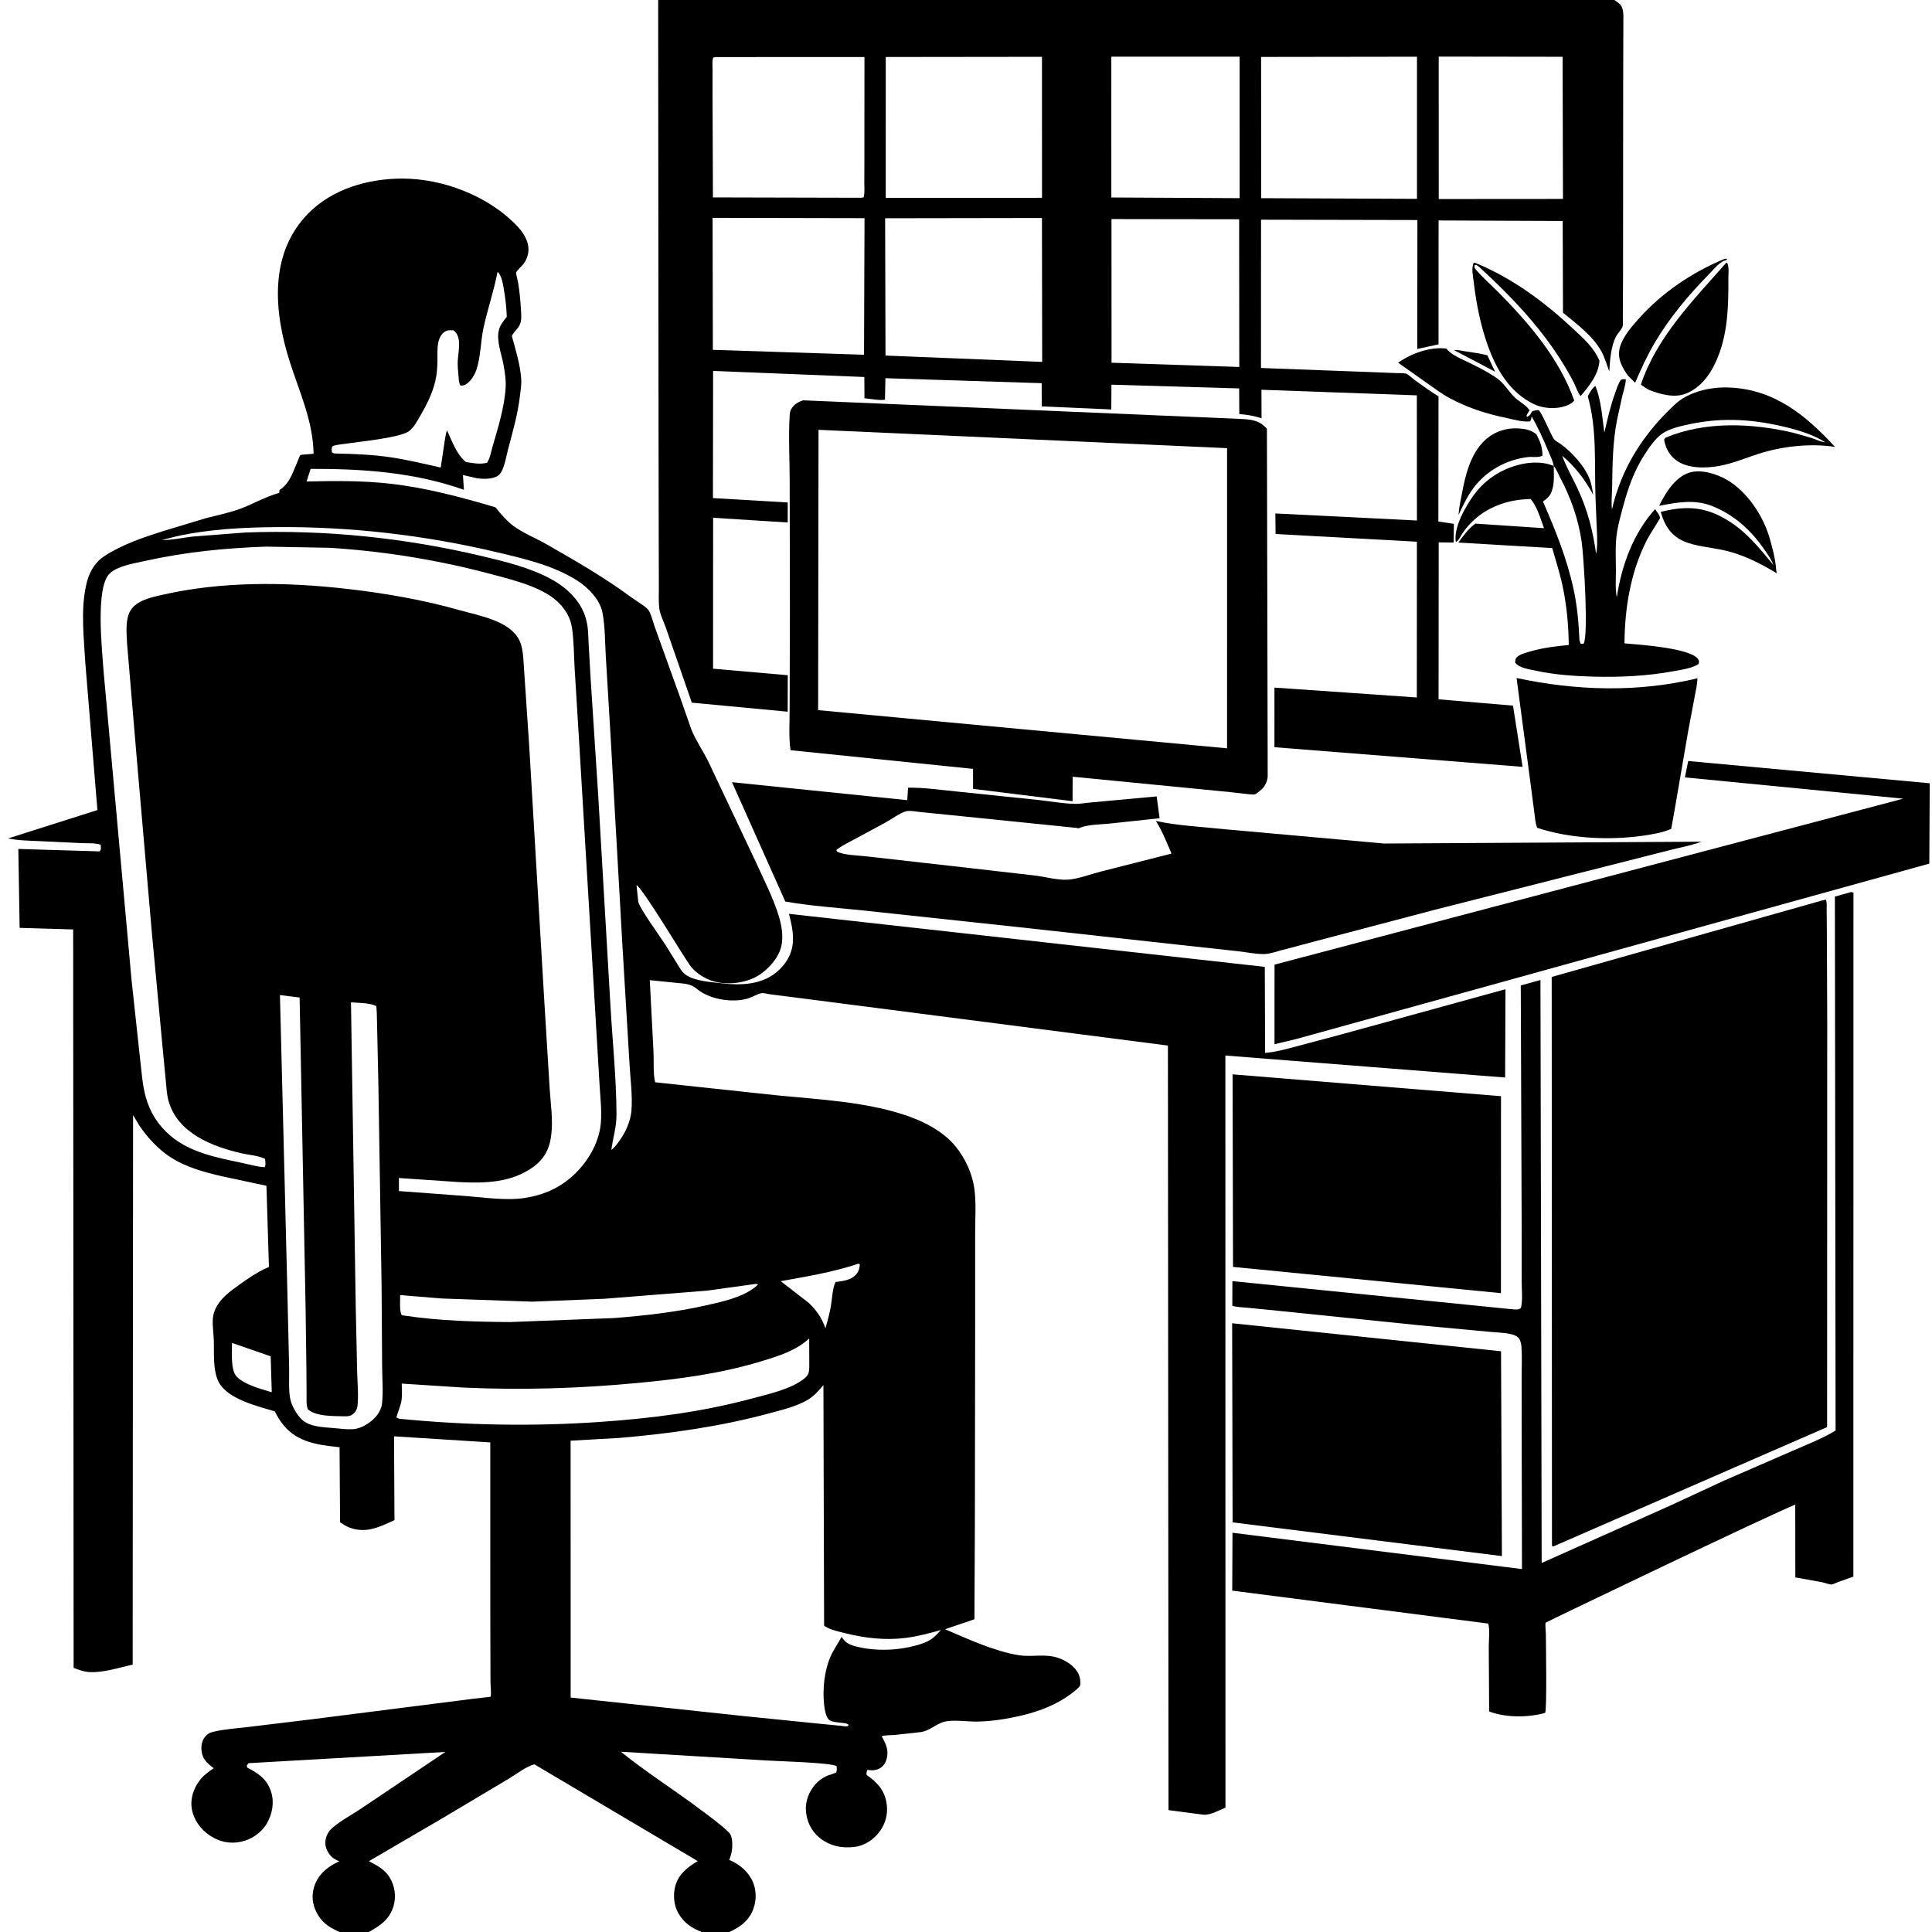 <svg version="1.1" xmlns="http://www.w3.org/2000/svg" style="display: block;" viewBox="0 0 2048 2048" width="1024" height="1024">
<path transform="translate(0,0)" fill="rgb(255,255,255)" d="M 0 0 L 0 2048 L 2048 2048 L 2048 0 L 0 0 z"/>
<path transform="translate(0,0)" fill="rgb(0,0,0)" d="M 1711.28 -0 C 1713.56 1.58 1716.34 3.32 1718.05 5.525 C 1720.3 8.421 1720.75 12.984 1720.85 16.524 L 1720.63 92.833 L 1720.5 291.405 L 1720.27 336.19 C 1720.2 338.736 1720.76 344.343 1719.88 346.478 C 1718.45 349.923 1714.74 353.426 1712.95 356.928 C 1707.48 367.664 1706.7 381.892 1705.89 393.714 C 1703.34 386.899 1701.29 379.555 1697.89 373.125 C 1689.22 356.708 1671.11 343.093 1656.84 331.491 L 1656.52 234.231 L 1524.96 233.703 L 1524.9 365.037 L 1502.36 369.906 L 1502.51 233.243 L 1336.76 232.884 L 1336.69 390.088 L 1456.1 394.545 L 1479.59 395.475 C 1482.77 395.6 1487.5 395.239 1490.5 396.106 C 1492.68 396.736 1497.11 400.988 1499.12 402.451 C 1507.55 408.609 1515.98 414.722 1524.89 420.18 L 1524.73 552.852 L 1541.17 555.28 L 1540.94 575.115 L 1525.07 574.951 L 1524.94 741.296 L 1603.85 748.002 L 1614.01 812.885 L 1350.96 792.069 L 1350.96 728.893 L 1501.9 739.352 L 1501.98 574.226 L 1352.16 566.085 L 1351.95 544.286 L 1502.01 551.771 L 1501.92 419.094 L 1337.18 413.159 L 1337.3 443.328 C 1329.4 440.897 1321.94 439.499 1313.71 438.927 L 1313.56 411.748 L 1178.19 407.783 L 1178.02 434.044 L 1104.3 430.782 L 1104.23 406.19 L 938.58 400.905 L 938.121 423.464 C 935.135 425.097 920.556 422.504 916.358 422.136 L 916.237 399.637 L 755.918 393.182 L 755.752 527.998 L 835.022 532.636 L 835.005 553.847 L 755.936 548.871 L 755.874 708.852 L 835.062 715.76 L 834.974 754.423 L 733.357 744.856 L 705.931 665.686 C 703.683 659.075 699.598 651.358 698.806 644.467 C 697.994 637.391 698.47 629.719 698.423 622.556 L 698.293 580.322 L 698.068 446.543 L 697.688 0 L 1711.28 -0 z M 758.606 60.5 L 755.986 61.058 C 754.755 64.903 755.36 70.022 755.352 74.101 L 755.323 99.514 L 755.736 209.257 L 912.5 209.634 L 915.5 209.205 C 916.746 204.509 916.204 199.022 916.22 194.182 L 916.291 168.754 L 916.355 60.445 L 758.606 60.5 z M 938.947 60.42 L 938.915 209.733 L 1104.57 209.685 L 1104.53 60.225 L 938.947 60.42 z M 1178.04 60.057 L 1178.06 209.342 L 1314.06 210.06 L 1314.04 60.048 L 1178.04 60.057 z M 1336.81 60.345 L 1336.93 210.07 L 1502.06 210.782 L 1502.07 60.114 L 1336.81 60.345 z M 1525.1 59.996 L 1525.12 210.973 L 1656.82 210.876 L 1656.4 60.182 L 1525.1 59.996 z M 755.376 230.953 L 755.662 370.854 L 915.9 376.04 L 916.43 231.279 L 755.376 230.953 z M 938.28 231.365 L 938.668 376.907 L 1104.75 383.623 L 1104.51 231.102 L 938.28 231.365 z M 1178.23 232.224 L 1178.28 384.51 L 1313.69 389.006 L 1313.54 232.416 L 1178.23 232.224 z"/>
<path transform="translate(0,0)" fill="rgb(0,0,0)" d="M 359.785 2048 C 353.2 2044.84 347.248 2041.97 342.119 2036.59 C 335.651 2029.82 330.985 2019.22 331.356 2009.75 C 331.776 1999.04 336.528 1989.47 344.583 1982.45 C 349.203 1978.42 354.206 1975.55 359.775 1973.05 L 358.723 1972.65 C 352.654 1970.22 348.956 1966.49 346.344 1960.5 C 344.372 1955.98 344.459 1950.77 346.256 1946.19 C 347.613 1942.74 349.435 1940.12 352.246 1937.69 C 361.385 1929.8 373.052 1923.76 383.075 1916.96 L 472.115 1857.14 L 263.5 1869.04 L 261.575 1871.5 L 262.173 1873.79 C 274.267 1879.97 283.23 1886.12 287.475 1899.73 C 290.917 1910.76 288.616 1923.04 282.894 1932.89 C 277.228 1942.65 266.692 1949.93 255.69 1952.29 C 243.455 1954.92 232.259 1952.38 221.916 1945.39 C 212.654 1939.12 205.373 1929.03 203.412 1917.91 C 201.399 1906.5 205.223 1895.65 212.187 1886.62 C 216.06 1881.6 221.398 1877.91 226.557 1874.33 L 225.514 1873.55 C 218.944 1868.54 214.726 1864.48 213.666 1856.06 C 212.993 1850.72 214.041 1844.88 217.663 1840.72 C 219.952 1838.1 222.156 1836.76 225.5 1835.92 C 237.442 1832.93 250.591 1832.2 262.818 1830.71 L 330.093 1822.58 L 500.533 1800.9 C 506.129 1800.19 519.955 1798.71 519.975 1798.66 C 521.049 1796.07 519.94 1786.56 519.931 1783.41 L 519.765 1724.72 L 519.728 1529.01 L 417.687 1522.55 L 418.169 1611.42 C 402.173 1618.65 387.996 1626.04 370.065 1619.12 C 366.598 1617.78 363.57 1615.72 360.497 1613.66 L 359.948 1534.12 C 337.698 1531.73 315.689 1529.23 300.552 1510.75 C 296.883 1506.27 293.808 1501.31 291.3 1496.1 C 272.883 1490.54 241.156 1483.14 231.778 1464.91 C 225.214 1452.14 227.257 1432.99 226.562 1418.83 C 226.14 1410.21 224.178 1399.36 226.923 1391.15 C 231.599 1377.18 244.191 1368.65 255.591 1360.5 C 263.83 1354.61 272.565 1348.72 281.791 1344.52 L 285.082 1343.08 L 282.437 1256.97 L 235.057 1246.85 C 216.004 1242.37 197.274 1237.39 180.663 1226.64 C 167.656 1218.21 155.924 1205.42 147.338 1192.59 L 141.069 1182.06 L 140.634 1764.51 C 126.353 1767.77 109.037 1773.38 94.5 1772.46 C 88.807 1772.09 83.295 1770.05 78.044 1767.98 L 77.555 985.261 L 20.806 983.56 L 19.434 899.923 L 105.612 902.5 C 107.583 900.22 106.824 898.407 106.729 895.5 C 100.962 893.305 92.16 894.065 85.808 893.75 L 40.573 891.574 C 30.164 891.097 18.851 890.982 8.668 888.731 L 103.254 858.685 L 90.408 702.364 C 88.978 676.767 85.631 648.263 90.771 623 L 91.147 621.043 C 93.694 608.239 99.731 596.619 110.899 589.326 C 129.378 577.258 152.119 569.583 173 562.975 L 217.614 549.472 C 228.603 546.568 239.978 544.207 250.773 540.688 C 265.962 535.737 280.686 526.547 295.967 522.5 L 296.342 519.352 L 297.572 518.533 C 307.782 511.518 311.232 498.392 316.107 487.45 C 316.513 486.539 317.714 483.041 318.309 482.485 C 319.035 481.805 330.335 481.344 332.409 481.004 C 331.787 445.652 317.279 415.462 306.88 382.552 C 290.312 330.122 285.024 268.945 326.579 226.442 C 352.327 200.107 390.481 189.275 426.5 189.293 C 469.256 189.314 516.428 207.332 546.678 238 C 553.913 245.334 560.608 254.725 560.179 265.469 C 559.959 270.971 557.848 275.938 554.5 280.265 C 553.265 281.862 547.349 287.45 547.227 288.757 C 546.988 291.315 548.643 296.286 549.105 299 C 550.701 308.386 551.659 318.044 552.192 327.543 C 552.47 332.508 553.124 338.112 551.5 342.909 C 549.61 348.492 544.595 351.497 542.559 356.203 C 542.446 356.464 542.713 356.751 542.79 357.026 C 546.822 371.411 551.415 386.591 552.5 401.568 C 552.938 407.621 551.834 413.768 551.146 419.771 C 548.94 439.021 543.301 458.39 538.359 477.127 C 536.489 484.219 534.292 499.154 528.5 503.779 C 522.95 508.21 511.963 507.96 505.317 506.916 L 490.733 503.546 L 491.766 519.203 C 439.394 500.631 384.319 496.862 329.27 497.03 L 324.977 510.395 C 354.747 509.707 384.481 509.42 414.123 512.801 C 451.671 517.084 489.104 527.043 525.28 537.784 L 525.911 538.622 C 530.646 544.743 537.473 552.382 543.65 557.072 C 553.761 564.749 567.978 570.444 579.093 576.795 C 610.355 594.66 640.964 612.219 669.961 633.713 C 674.089 636.772 684.468 642.735 687.337 646.615 C 690.181 650.461 692.464 660.256 694.272 665.087 L 721.309 740.237 L 732.955 773.535 C 737.402 784.502 744.966 795.61 750.372 806.305 L 801.542 914.449 C 809.892 932.966 819.634 951.678 825.554 971.12 C 828.275 980.054 830.017 989.716 828.928 999.066 C 827.384 1012.31 817.829 1023.9 807.5 1031.66 C 795.126 1040.96 777.177 1043.94 762.055 1041.53 C 750.448 1039.68 737.992 1032.59 731.181 1022.98 C 723.584 1012.26 680.369 940.259 674.741 938.302 L 676.514 955.445 C 677.202 961.9 699.678 992.582 705.024 1001 L 721.318 1027.27 C 722.848 1029.5 724.658 1031.69 726.886 1033.27 C 736.695 1040.21 754.309 1041.07 765.942 1042.42 C 785.228 1044.67 806.808 1043.78 822.51 1031.09 C 832.241 1023.23 839.217 1012.49 840.385 999.831 C 841.371 989.14 838.936 979.012 836.357 968.715 L 1340.74 1024.91 L 1341.07 1116.12 C 1352.44 1115.21 1363.33 1112.06 1374.33 1109.22 L 1422.66 1096.3 L 1595.88 1048.63 L 1595.49 1142.21 L 1298.94 1118.9 L 1299.04 1916.2 C 1292.45 1918.89 1282.57 1924.48 1275.5 1923.64 L 1238.67 1918.8 L 1238.04 1108.34 L 839.114 1056.88 L 815.629 1053.9 C 813.509 1053.63 809.575 1052.44 807.649 1052.75 C 802.728 1053.56 797.017 1057.28 791.939 1058.68 C 775.585 1063.19 751.561 1059.3 738.485 1048.06 C 732.293 1042.73 725.05 1042.74 717.241 1041.88 L 688.801 1039.02 L 692.739 1114.84 C 693.264 1124.99 692.122 1137.55 694.495 1147.26 L 824.554 1161.2 C 867.746 1165.4 914.215 1167.79 955.689 1180.81 C 976.915 1187.48 999.529 1198.29 1013.63 1216.11 C 1023.2 1228.2 1030.46 1243.69 1032.71 1259 C 1035 1274.59 1033.66 1292.05 1033.7 1307.81 L 1033.7 1406.29 L 1033.41 1615.89 L 1032.94 1716.47 L 1001.8 1727.06 C 1025.81 1737.35 1053.89 1750.31 1079.7 1754.55 C 1093.96 1756.89 1107.77 1752.6 1121.92 1757.5 C 1130.31 1760.4 1139.7 1766.3 1143.44 1774.8 C 1145.17 1778.73 1145.32 1782.28 1145.11 1786.5 C 1142.93 1790.03 1139.3 1792.47 1136.05 1794.97 C 1120.79 1806.71 1102.34 1813.89 1083.72 1818.32 C 1068.16 1822.03 1051.24 1824.85 1035.24 1824.95 C 1025.17 1825.02 1012.35 1823.01 1002.63 1824.75 C 993.075 1826.46 986.225 1834.71 975.592 1836.14 L 948 1839.16 C 944.161 1839.49 938.069 1839.1 934.611 1840.58 L 935.296 1841.77 C 939.482 1849.18 942.184 1855.97 939.901 1864.5 C 938.79 1868.65 936.197 1872.7 932.289 1874.69 C 928.014 1876.87 924.105 1876.86 919.5 1876.12 C 918.454 1878.42 918.453 1878.97 918.641 1881.5 C 929.6 1889.24 937.308 1897.08 939.72 1910.88 C 941.653 1921.92 939.009 1932.88 932.253 1941.8 C 925.763 1950.37 916.226 1956.66 905.398 1957.88 C 891.737 1959.42 878.655 1956.6 868.047 1947.5 C 859.653 1940.3 855.193 1930.58 854.32 1919.65 C 853.493 1909.29 857.71 1898.75 864.583 1891.14 C 867.97 1887.39 871.936 1884.64 876.509 1882.52 C 878.108 1881.78 885.811 1879.6 886.5 1878.78 C 886.685 1878.56 887.111 1875.51 887.111 1875.5 L 886.784 1872.1 C 880.102 1868.45 825.896 1866.96 813.811 1866.25 L 658.144 1856.91 C 685.401 1878.94 715.651 1897.93 743.694 1919.11 C 753.312 1926.38 763.506 1933.5 772.097 1941.96 L 772.957 1942.79 C 776.209 1946.1 776.367 1953.39 776.223 1957.78 C 776.062 1962.66 774.79 1967.05 773.033 1971.56 L 774.565 1972.25 C 785.149 1977.03 794.275 1985.12 798.577 1996.16 C 802.352 2005.84 801.671 2017.67 797.14 2026.98 C 791.899 2037.76 783.547 2043.05 773.18 2048 L 743.76 2048 C 732.949 2043.57 725.281 2038.62 719.152 2028.22 C 714.277 2019.95 713.246 2008.35 715.889 1999.09 C 719.473 1986.54 728.904 1979.09 739.692 1972.89 L 566.49 1870.27 C 557.447 1872.62 547.429 1880.71 539.281 1885.51 L 468.162 1927.9 L 391.036 1972.92 C 399.75 1977.43 407.908 1981.64 413.173 1990.36 C 418.628 1999.4 420.133 2010.41 417.168 2020.5 C 413.009 2034.65 403.095 2041.28 390.918 2048 L 359.785 2048 z M 647.248 1219.87 L 648.059 1218.9 C 651.838 1216.27 654.681 1212 657.315 1208.27 C 663.34 1199.75 668.414 1188.29 669.308 1177.81 C 670.704 1161.46 668.143 1143.52 667.278 1127.12 L 659.931 1004.63 L 647.013 776.293 L 642.172 695.65 C 641.275 680.673 641.469 664.23 638.661 649.524 C 636.019 635.691 623.736 623.072 612.235 615.648 C 587.243 599.516 554.992 592.043 526.352 585.279 C 449.935 567.232 371.224 558.082 292.678 558.766 C 257.557 559.072 221.35 560.883 187 568.552 L 171.485 572.456 C 182.421 572.572 193.629 570.013 204.519 568.772 L 260.106 564.47 C 344.369 561.316 429.435 570.12 511.424 589.618 C 535.919 595.443 562.31 601.836 584.492 614.024 C 600.632 622.893 615.61 636.847 620.81 654.992 L 621.345 656.892 C 623.642 664.895 623.52 673.626 623.959 681.906 L 626.088 719.392 L 634.187 844 L 647.145 1066.79 C 649.344 1104.79 653.394 1143.45 653.508 1181.47 C 653.546 1194.21 650.11 1204.91 648.292 1217.24 L 648.059 1218.9 L 647.248 1219.87 z M 527.341 288.5 C 523.517 308.717 516.731 327.93 512.46 347.955 C 509.422 362.196 509.581 378.947 504.814 392.492 C 502.878 397.993 499.101 404.004 494.134 407.247 C 492.185 408.519 490.449 408.745 488.184 408.723 C 486.274 405.984 486.397 402.344 486.081 399.039 C 485.576 393.751 484.988 388.142 485.217 382.835 C 485.648 372.873 490.208 356.541 480.5 350.087 C 475.99 349.991 472.954 349.744 469.489 353.229 C 462.361 360.398 463.888 373.274 463.723 382.561 C 463.591 390.024 463.107 397.068 461.357 404.346 C 458.274 417.163 452.481 428.603 445.948 439.981 C 442.912 445.267 438.565 453.479 433.589 457.048 C 423.511 464.276 379.428 468.303 364.945 470.543 C 362.727 470.886 354.093 471.714 352.5 473.129 C 351.521 473.998 351.591 476.45 351.67 477.648 L 351.814 479.5 C 353.924 480.853 354.349 480.63 356.75 480.77 C 376.057 481.13 395.435 481.982 414.564 484.803 C 432.287 487.417 449.691 491.769 467.181 495.592 L 471.425 467.27 C 472.123 463.711 472.497 459.486 473.856 456.145 C 478.915 467.129 484.192 482.105 493.879 489.753 C 500.947 490.947 509.274 492.515 516.271 490.5 C 519.513 485.88 520.519 478.969 522.084 473.584 C 527.899 453.585 534.933 431.164 536.024 410.342 C 536.438 402.444 535.155 394.593 533.78 386.84 C 531.831 375.85 526.138 361.491 528.705 350.5 L 528.946 349.433 C 530.199 344.522 534.086 339.735 537.223 335.821 C 536.85 325.351 535.614 315.033 533.763 304.721 C 532.816 299.444 531.681 293.039 528.271 288.81 L 527.341 288.5 z M 282.101 579.45 C 238.169 580.96 195.998 585.226 153 594.773 C 142.102 597.193 123.538 600.124 115.693 608.57 C 101.054 624.332 108.295 689.957 109.824 711.855 L 139.366 1038 L 148.524 1122.84 C 150.125 1136.03 150.951 1150.21 154.525 1162.99 C 159.103 1179.37 167.602 1192.73 180.5 1203.8 C 201.507 1221.83 230.637 1227.29 256.934 1232.82 C 264.491 1234.4 272.811 1236.95 280.5 1237.24 C 282.081 1235.2 281.153 1231.14 280.985 1228.5 C 274.448 1224.99 262.902 1224.16 255.5 1222.43 C 224.65 1215.23 188.57 1201.22 178.765 1167.45 C 176.786 1160.63 176.472 1153.1 175.768 1146.04 L 172.458 1111.23 L 160.999 989 L 144.803 801.936 L 134.672 681.91 C 134.256 671.304 132.592 656.985 138.109 647.5 C 144.571 636.39 160.452 633.18 172.062 630.533 C 235.377 616.102 302.442 616.869 366.585 624.086 C 407.488 628.689 448.574 635.811 488.216 647.074 C 508.181 652.724 539.606 657.929 550.192 678.028 C 553.144 683.632 554.03 690.325 554.645 696.559 L 560.913 789.646 L 577.022 1061.77 L 582.664 1153.88 C 583.658 1170.22 586.526 1187.74 584.202 1204 L 583.968 1205.79 C 582.171 1218.66 576.23 1229.04 565.688 1236.75 C 542.59 1253.65 514.516 1254.46 487.065 1253.1 L 422.869 1248.75 L 422.886 1262.58 L 493.344 1267.8 C 513.258 1269.29 536.326 1272.92 556.042 1269.93 C 574.351 1267.16 590.38 1260.64 604.643 1248.63 C 621.351 1234.55 634.794 1213.07 636.864 1191 C 638.202 1176.73 636.093 1161.23 635.374 1146.87 L 629.063 1040 L 614.001 787.82 L 609.12 708.263 C 608.299 694.13 608.422 679.332 606.295 665.351 C 604.943 656.465 600.766 648.522 594.931 641.757 C 578.906 623.179 546.11 615.464 523.453 609.334 C 466.745 593.993 408.271 584.362 349.619 580.701 L 282.101 579.45 z M 296.746 1054.78 L 300.553 1205.3 L 304.778 1375.62 L 306.505 1450.05 C 306.748 1460.27 305.714 1472.68 307.631 1482.66 C 309.036 1489.97 314.544 1499.61 319.871 1504.67 C 328.52 1512.88 343.045 1512.79 354.314 1513.86 C 360.698 1514.47 367.333 1515.33 373.75 1515.03 C 382.99 1514.6 393.088 1508.06 398.984 1501.08 C 401.909 1497.62 404.368 1492.66 404.914 1488.11 C 406.446 1475.32 405.116 1461.04 405.075 1448.08 L 404.487 1362.46 L 401.132 1150.91 L 399.437 1074.13 L 398.951 1066.5 C 391.83 1062.94 380.108 1063.13 372.05 1062.55 L 377.082 1384.25 L 378.581 1454.18 C 378.883 1465.95 380.274 1479.42 378.882 1491 C 378.57 1493.6 377.132 1496.07 375.312 1497.93 C 372.129 1501.17 369.058 1501.46 364.649 1501.34 C 353.355 1501.01 334.88 1501.68 326.265 1493.82 C 324.511 1488.82 325.026 1483.28 324.983 1478.02 L 324.813 1451.42 L 323.946 1386.55 L 317.612 1057.42 L 296.746 1054.78 z M 910.187 1339.5 C 882.619 1348.72 855.991 1352.92 827.613 1358.11 L 857.313 1381.1 C 865.949 1389.48 870.969 1396.76 875.047 1408.06 C 877.168 1400.46 879.256 1392.9 880.671 1385.13 C 882.06 1377.49 882.33 1365.69 885.717 1359 C 894.353 1357.87 903.35 1357.07 908.844 1349.25 C 910.736 1346.55 911.201 1343.54 911.429 1340.34 L 910.187 1339.5 z M 798.372 1361.39 L 749.431 1368.14 L 640.355 1376.77 L 564.162 1379.81 L 468.5 1376.47 L 424.208 1372.83 C 424.312 1377.87 423.143 1390.69 426 1394.2 L 428.91 1394.64 C 465.984 1400.16 503.568 1401.18 540.992 1401.43 L 651.291 1397.17 C 683.776 1394.58 716.536 1390.96 748.354 1383.76 C 765.306 1379.92 785.915 1375.6 799.939 1364.81 L 803.624 1361.5 C 801.624 1360.79 800.433 1361.02 798.372 1361.39 z M 857.77 1418.9 C 843.453 1431.96 825.192 1437.45 806.994 1443.01 C 764.246 1456.09 720.383 1461.78 676 1465.99 C 614.467 1471.82 552.84 1473.72 491.084 1470.87 L 425.875 1466.67 C 425.934 1472.4 426.505 1479.1 425.559 1484.73 C 424.548 1490.75 421.8 1496.62 420.141 1502.5 C 421.262 1503.07 422.28 1503.66 423.5 1503.98 C 494.725 1510.91 564.675 1512.23 636.051 1507.3 C 690.919 1503.5 744.14 1496.76 797.391 1482.41 C 814.513 1477.79 839.849 1472.41 853.526 1460.5 C 857.654 1456.91 857.682 1453.7 857.873 1448.5 L 857.77 1418.9 z M 245.923 1423.52 C 246.034 1432.97 244.226 1452.28 250.877 1459.25 C 259.065 1467.82 276.893 1472.52 288.08 1475.79 L 286.92 1437.76 L 245.923 1423.52 z M 872.857 1468.25 C 867.438 1474.66 862.562 1480.29 855.164 1484.5 C 843.721 1491.01 828.64 1494.64 816 1498.05 C 763.451 1512.25 710.347 1519.72 656.178 1524.3 L 604.873 1527.19 L 604.94 1799.49 L 789.239 1819.2 L 873.59 1827.71 L 890.754 1829.36 C 892.528 1829.51 896.378 1830.29 898 1829.94 C 898.753 1829.78 899.207 1828.98 899.811 1828.5 C 897.274 1826.43 895.249 1826.68 892.031 1826.26 C 888.45 1825.78 880.66 1825.48 878.228 1822.5 C 874.939 1818.48 873.975 1810.92 873.478 1805.81 C 871.947 1790.08 873.918 1770.81 880.325 1756.2 C 883.569 1748.8 888.247 1742.15 892.188 1735.12 L 892.754 1736.06 C 897.132 1743.08 904.083 1744.66 911.816 1746.34 C 930.28 1750.35 952.642 1749.4 970.761 1744.33 C 976.225 1742.8 982.23 1740.98 986.957 1737.77 C 990.84 1735.13 994.19 1731.32 997.427 1727.93 C 984.913 1731.34 972.345 1734.78 959.436 1736.34 C 938.313 1738.89 917.017 1736.52 896.5 1731.4 C 889.955 1729.76 880.03 1727.63 874.537 1724.01 L 873.585 1723.15 L 872.857 1468.25 z"/>
<path transform="translate(0,0)" fill="rgb(0,0,0)" d="M 1725.66 398.133 C 1722.97 394.522 1720.55 390.404 1718.72 386.279 C 1715.41 378.846 1715.41 371.776 1718.47 364.261 C 1722.34 354.755 1729.97 345.824 1736.72 338.261 C 1761.61 310.336 1793.41 288.783 1827.89 274.5 L 1830.39 274.202 L 1830.6 275.5 L 1827.55 276.41 C 1821.79 278.741 1814.75 287.492 1810.31 292.015 C 1789.5 313.231 1769.7 337.035 1754.5 362.621 C 1746.24 376.526 1739.7 390.917 1733.28 405.731 L 1725.66 398.133 z"/>
<path transform="translate(0,0)" fill="rgb(0,0,0)" d="M 1569.68 284.525 C 1568.33 283.074 1566.58 281.945 1565 280.748 L 1563.22 281.089 C 1563.16 281.893 1562.85 282.716 1563.04 283.5 C 1563.79 286.675 1584.09 305.454 1587.69 309.091 C 1620.38 342.14 1653.07 380.038 1668.71 424.5 C 1666.99 427.23 1663.06 429.063 1660.11 430.162 C 1649.74 434.03 1635.81 433.147 1625.94 428.396 C 1600.5 416.145 1586.07 391.557 1576.99 365.909 C 1569.32 344.244 1564.98 321.957 1562.22 299.194 C 1561.48 293.034 1559.51 284.091 1562.18 278.5 C 1563.81 278.645 1564.92 279.084 1566.41 279.717 C 1604.48 295.841 1637.5 320.419 1667.5 348.436 C 1678.27 358.494 1689.8 368.596 1695.51 382.471 C 1694.52 397.026 1684.53 409.276 1675.5 419.889 C 1672.39 416.105 1670.57 409.984 1668.3 405.558 C 1663.75 396.701 1658.65 388.028 1653.27 379.655 C 1630.54 344.275 1600.52 312.853 1569.68 284.525 z"/>
<path transform="translate(0,0)" fill="rgb(0,0,0)" d="M 1748.22 413.393 C 1745.07 411.829 1742.26 409.722 1739.38 407.715 C 1756.29 356.971 1795.5 317.747 1829.91 278.5 L 1830.93 278.75 L 1831.33 279.575 C 1832.97 284.014 1832.11 291.217 1832.14 296.033 C 1832.32 322.435 1831.62 349.991 1822.35 375.039 C 1815.93 392.387 1805.91 408.957 1788.48 416.719 C 1775.74 422.394 1760.74 418.187 1748.22 413.393 z"/>
<path transform="translate(0,0)" fill="rgb(0,0,0)" d="M 1934.8 468.842 L 1935.99 469.748 L 1934.8 468.842 C 1922.94 461.036 1907.24 456.266 1893.5 452.906 C 1859.42 444.569 1827.35 442.258 1792.88 449.272 C 1783.35 451.212 1770 454.092 1761.93 459.731 C 1754.89 464.657 1748.88 473.42 1744.19 480.515 C 1732.12 498.801 1725.57 518.008 1719.98 539 C 1717.29 549.13 1714.24 560.035 1713.29 570.5 C 1712.28 581.586 1712.91 593.249 1712.94 604.396 C 1712.96 613.656 1712.08 624.123 1713.88 633.185 C 1718.94 599.398 1731.22 565.434 1754.51 539.679 C 1756.38 542.528 1759.08 545.682 1759.84 549.012 C 1754.92 557.706 1749.01 565.853 1744.58 574.814 C 1728.25 607.858 1722.28 645.438 1722.02 682.009 C 1736.51 683.19 1791.01 686.852 1799.71 698.271 C 1801.43 700.522 1801.19 701.521 1800.5 703.945 C 1793.59 708.39 1783.28 709.793 1775.33 711.285 C 1746.78 716.641 1717.23 718.069 1688.24 717.235 C 1668.41 716.664 1648.21 715.295 1628.77 711.11 C 1621.58 709.561 1610.92 708.376 1606.15 702.5 C 1606.29 699.76 1606.22 698.024 1608.5 696.147 C 1612.08 693.197 1618.18 691.643 1622.63 690.394 C 1635.91 686.672 1649.23 684.977 1662.93 683.731 C 1662.71 662.058 1660.67 640.397 1655.99 619.207 C 1653.15 606.377 1648.98 593.652 1645.44 580.992 L 1545.91 575.125 C 1551.12 568.235 1556.79 559.89 1564.1 555.054 L 1636.74 559.911 C 1633.3 550.869 1629.21 536.109 1622.4 529.004 C 1598.96 529.324 1575.97 537.167 1559.29 554.267 C 1555.74 557.901 1552.58 561.88 1549.75 566.094 C 1548.04 568.65 1546.02 573.604 1543.21 574.5 C 1540.76 558.906 1553.55 536.871 1562.4 524.617 C 1575.38 506.655 1595.48 494.694 1617.29 491.192 C 1626.8 489.667 1638.11 489.997 1647.03 493.948 C 1647.06 502.167 1647.91 511.349 1645.37 519.227 L 1644.96 520.531 C 1643.21 525.813 1640.04 528.46 1635.61 531.594 C 1648.87 562.083 1661.42 593.116 1668.3 625.756 C 1672.04 643.482 1673.49 660.956 1674.34 679 L 1675.5 682.325 L 1678.55 682.539 C 1684.19 674.967 1678.83 589.464 1676.66 574.5 C 1673.14 550.205 1665.09 527.533 1653.64 505.905 C 1651.69 502.215 1649.75 497.045 1647.03 493.948 C 1646.26 488.861 1643.3 483.073 1641.32 478.333 C 1636.08 465.793 1630.39 453.092 1623.55 441.332 C 1623.26 443.699 1623.22 444.647 1621.9 446.703 C 1613.66 447.557 1604.53 444.605 1596.48 442.952 C 1575.09 438.563 1555.2 432.089 1535.94 421.628 C 1528 417.317 1520.57 411.575 1513.13 406.445 L 1482.09 384.492 C 1495.74 374.675 1516.27 367.346 1533.05 369.5 C 1539.28 376.737 1548.33 380.035 1556.72 384.171 C 1567.01 389.249 1578.54 394.92 1587.79 401.678 C 1594.6 406.654 1599.9 415.997 1606.42 421.953 C 1610.53 425.703 1618.98 430.398 1621.36 435 C 1619.95 437.027 1618.97 438.652 1618.11 441 L 1619 441.929 L 1621.96 439.776 C 1622.71 438.006 1623.28 437.238 1624.5 435.816 C 1626.16 435.508 1628.9 434.587 1630.5 434.704 C 1633.8 434.947 1644.09 461.96 1647.72 466.057 C 1649.16 467.693 1651.97 468.999 1653.81 470.287 C 1666.1 478.909 1680.5 494.738 1685.59 509.207 C 1687.27 513.987 1687.95 519.436 1688.87 524.421 C 1679.88 508.114 1670.24 495.294 1656 483.063 C 1660.41 495.463 1667.14 506.695 1672.66 518.587 C 1682.85 540.547 1688.68 563.05 1691.89 586.964 C 1693.37 581.153 1693 574.901 1693.02 568.942 L 1691.36 529.033 C 1689.92 492.889 1693.21 455.444 1683.14 420.185 C 1684.66 416.564 1687.98 411.354 1691.17 409.133 C 1697.39 424.37 1698.4 442.339 1700.67 458.599 C 1703.99 444.467 1706.99 430.673 1711.99 417 C 1713.75 412.173 1715.27 406.679 1718.31 402.5 C 1720.62 401.941 1721.26 401.657 1723.5 402.311 C 1723.05 408.378 1721.03 414.487 1719.55 420.387 L 1714.25 444.555 C 1709.53 468.266 1709.3 491.79 1708.94 515.851 C 1708.82 523.943 1707.89 532.077 1708.73 540.144 C 1718.79 495.817 1742.33 459.601 1775.45 428.73 C 1790.1 415.067 1813.51 409.945 1833.04 410.778 C 1881.09 412.825 1914.02 439.955 1945.18 473.746 C 1919.35 469.664 1888.69 473.102 1864.02 481.1 C 1850.27 485.559 1836.75 491.31 1822.47 493.923 C 1808.45 496.49 1789.23 496.87 1777.23 488.18 C 1769.63 482.681 1765.59 475.086 1764.01 466 L 1765.5 463.978 C 1808.18 446.119 1857.87 448.532 1902 458.997 L 1920.88 464.428 C 1924.92 465.807 1929.15 467.954 1933.36 468.634 L 1934.8 468.842 z"/>
<path transform="translate(0,0)" fill="rgb(0,0,0)" d="M 1540.01 370.251 L 1541.07 371.006 L 1540.01 370.251 z"/>
<path transform="translate(0,0)" fill="rgb(0,0,0)" d="M 1584.83 394.022 L 1541.07 371.006 C 1545.58 370.826 1550.29 371.972 1554.74 372.667 C 1562.13 373.824 1569.47 374.655 1576.7 376.653 L 1584.83 394.022 z"/>
<path transform="translate(0,0)" fill="rgb(0,0,0)" d="M 1304.11 839.669 L 1137.05 823.341 L 1136.96 849.316 L 1031.48 836.197 L 1031.47 815.045 L 837.974 795.233 C 835.922 780.84 837.131 765.01 837.056 750.398 L 837.337 649.482 L 837.094 508.73 C 837.052 486.078 835.703 462.563 837.102 440 C 837.251 437.608 837.703 435.486 838.897 433.39 C 841.518 428.789 846.486 425.827 851.413 424.358 L 1313.72 444.014 C 1325.85 444.585 1334.41 445.034 1342.99 454.474 L 1343.81 823.337 C 1343.25 829.337 1340.54 834.382 1335.79 838.111 C 1334.31 839.269 1332.24 841.126 1330.58 841.904 C 1329.3 842.5 1325.29 842.043 1323.91 841.91 L 1304.11 839.669 z M 867.675 455.637 L 867.257 752.783 L 1300.73 793.255 L 1300.75 475.079 L 867.675 455.637 z"/>
<path transform="translate(0,0)" fill="rgb(0,0,0)" d="M 1546.14 545.812 C 1546.5 538.252 1548.32 530.738 1549.69 523.306 C 1553.33 503.58 1558.9 480.7 1574.28 466.506 C 1583.93 457.608 1596.5 453.302 1609.56 454.137 C 1616.6 454.587 1623.23 455.761 1628.7 460.438 C 1632.7 467.972 1635.11 474.402 1635.06 483 C 1631.85 485.276 1624.1 484.029 1619.91 484.497 C 1596.96 487.057 1575.52 498.934 1561.71 517.603 C 1555.23 526.363 1550.79 536.027 1546.14 545.812 z"/>
<path transform="translate(0,0)" fill="rgb(0,0,0)" d="M 1879.87 598.902 L 1881.01 600.961 L 1881.99 601.945 L 1881.01 600.961 L 1879.87 598.902 L 1879.51 597.971 C 1877.09 592.043 1873.24 586.809 1869.61 581.575 C 1855.75 561.607 1837.74 545.541 1815.07 536.475 C 1796.39 529.01 1777.8 532.485 1758.77 536.179 C 1765.31 522.727 1775.65 505.648 1790.94 500.964 C 1803.19 497.21 1819.81 502.33 1830.5 508.568 C 1852.13 521.194 1868.91 546.45 1875.82 570.24 C 1879.02 581.348 1882.09 592.953 1882.87 604.463 L 1883.44 607.701 C 1868.17 598.462 1852.16 590.107 1834.92 585.199 C 1802.23 575.89 1771.6 583.045 1760.45 542.61 C 1786.82 536.049 1806.96 536.796 1830.5 551.025 C 1851.51 563.725 1864.43 580.406 1879.87 598.902 z"/>
<path transform="translate(0,0)" fill="rgb(0,0,0)" d="M 1546.14 545.812 L 1545.25 546.995 L 1546.14 545.812 z"/>
<path transform="translate(0,0)" fill="rgb(0,0,0)" d="M 1775.82 854.798 L 1771.58 878.646 C 1762.53 882.616 1751.5 884.454 1741.78 885.853 C 1706.04 890.996 1663.85 888.954 1629.5 877.519 C 1627.45 872.698 1627.17 866.611 1626.46 861.441 L 1622.2 828.793 L 1607.62 718.716 C 1670.75 732.202 1736.22 734.251 1799.34 719.025 C 1799.19 725.614 1797.54 732.413 1796.35 738.885 L 1789.36 776.035 L 1775.82 854.798 z"/>
<path transform="translate(0,0)" fill="rgb(0,0,0)" d="M 1374.77 1101.22 L 1351.03 1106.93 L 1351.06 1022.55 L 2017.48 846.622 L 1786.04 824.073 L 1789.57 806.716 L 2045.6 830.295 L 2045.15 915.471 L 1374.77 1101.22 z"/>
<path transform="translate(0,0)" fill="rgb(0,0,0)" d="M 1467.25 894.174 L 1803.59 892.234 C 1793.9 896.01 1783.16 897.871 1773.07 900.411 L 1718.11 914.366 L 1521.98 964.133 L 1392.09 998.347 L 1358.12 1007.37 C 1352.35 1008.89 1346.05 1011.2 1340.07 1011.33 C 1331.16 1011.51 1321.31 1009.29 1312.4 1008.35 L 1246.64 1001.18 L 1078.3 982.651 L 916.023 965.232 C 888.298 962.295 859.909 960.49 832.457 955.67 L 775.959 829.171 L 961.707 848.191 L 962.607 834.987 C 979.384 834.738 996.516 837.302 1013.21 838.935 L 1101.28 848.077 C 1113.79 849.473 1126.97 851.841 1139.5 852.147 C 1145.08 852.283 1151.19 851.005 1156.82 850.614 L 1226.09 844.214 L 1229.24 867.363 L 1176.5 873.005 C 1166.63 874.037 1153.8 873.86 1144.6 877.539 L 1143.5 878.067 L 1140.5 877.544 L 1023.51 865.626 L 975.826 860.805 C 971.761 860.44 963.83 858.846 960.078 860.061 C 953.145 862.305 944.785 868.58 938.259 872.145 L 905.7 889.699 C 899.306 893.175 892.177 896.482 886.5 901.021 L 887.5 902.88 C 895.548 906.697 909.71 906.696 918.769 907.821 L 1007.13 917.791 L 1096.5 928.022 C 1107.49 929.311 1120.53 933.062 1131.5 932.486 C 1142.7 931.898 1155.88 926.684 1166.9 923.893 L 1241.83 904.844 C 1237.11 893.692 1232.36 881.728 1226 871.426 L 1225.25 870.225 C 1248.65 875.371 1274.6 876.443 1298.52 879.052 L 1467.25 894.174 z"/>
<path transform="translate(0,0)" fill="rgb(0,0,0)" d="M 1504.76 1404.87 L 1357.85 1389.8 L 1322.39 1386.26 C 1317.3 1385.74 1311.11 1385.77 1306.3 1384.12 L 1306.39 1358.05 L 1602.65 1387.83 C 1606.13 1388.03 1609.56 1388.86 1612.24 1386.5 C 1614.33 1378.33 1613.05 1367.4 1613.05 1358.92 L 1613.03 1300.67 L 1612.08 1044.64 L 1632.95 1038.83 L 1634.24 1656.83 L 1769.63 1596.37 L 1828.04 1569.31 L 1900.83 1537.68 C 1915.62 1531.21 1932.05 1524.86 1945.8 1516.39 L 1945.06 950.413 L 1962.65 945.5 L 1964.74 946.5 L 1964.65 1671.27 L 1947.68 1677.35 C 1946.03 1677.96 1943.04 1679.55 1941.49 1679.64 C 1939.23 1679.76 1934 1677.75 1931.54 1677.23 L 1903.12 1672.1 L 1903.03 1594.98 C 1878.08 1604.75 1638.79 1719.5 1638.45 1720.11 C 1637.75 1721.4 1638.68 1730.5 1638.69 1732.61 C 1638.71 1742.31 1639.91 1812.96 1637.9 1815.73 C 1620.08 1820.82 1595.98 1820.91 1578.55 1814.22 L 1578.15 1745.34 C 1578.13 1738.54 1579.53 1727.37 1577.58 1721.05 L 1306.21 1686.13 L 1306.49 1624.78 L 1613.36 1663.28 L 1613.04 1516.9 L 1613 1459.41 C 1612.98 1448.87 1613.61 1437.84 1612.77 1427.34 C 1612.49 1423.92 1611.66 1420.38 1609.24 1417.79 C 1604.42 1412.63 1587.53 1412.68 1580.32 1411.9 L 1504.76 1404.87 z"/>
<path transform="translate(0,0)" fill="rgb(0,0,0)" d="M 1649.5 1638.01 L 1646.5 1639.4 L 1645.15 1638.5 L 1644.88 1035.6 L 1931.65 954.5 L 1935.5 953.578 C 1936.79 956.861 1936.31 961.023 1936.34 964.509 L 1936.53 985.637 L 1936.93 1080.37 L 1936.8 1512.78 L 1649.5 1638.01 z"/>
<path transform="translate(0,0)" fill="rgb(0,0,0)" d="M 1591.05 1370.79 L 1307.05 1342.99 L 1306.59 1138.85 L 1591.13 1162.01 L 1591.05 1370.79 z"/>
<path transform="translate(0,0)" fill="rgb(0,0,0)" d="M 1592.09 1649.52 L 1306.6 1613.78 L 1306.13 1402.71 L 1591.16 1432.39 L 1592.09 1649.52 z"/>
</svg>